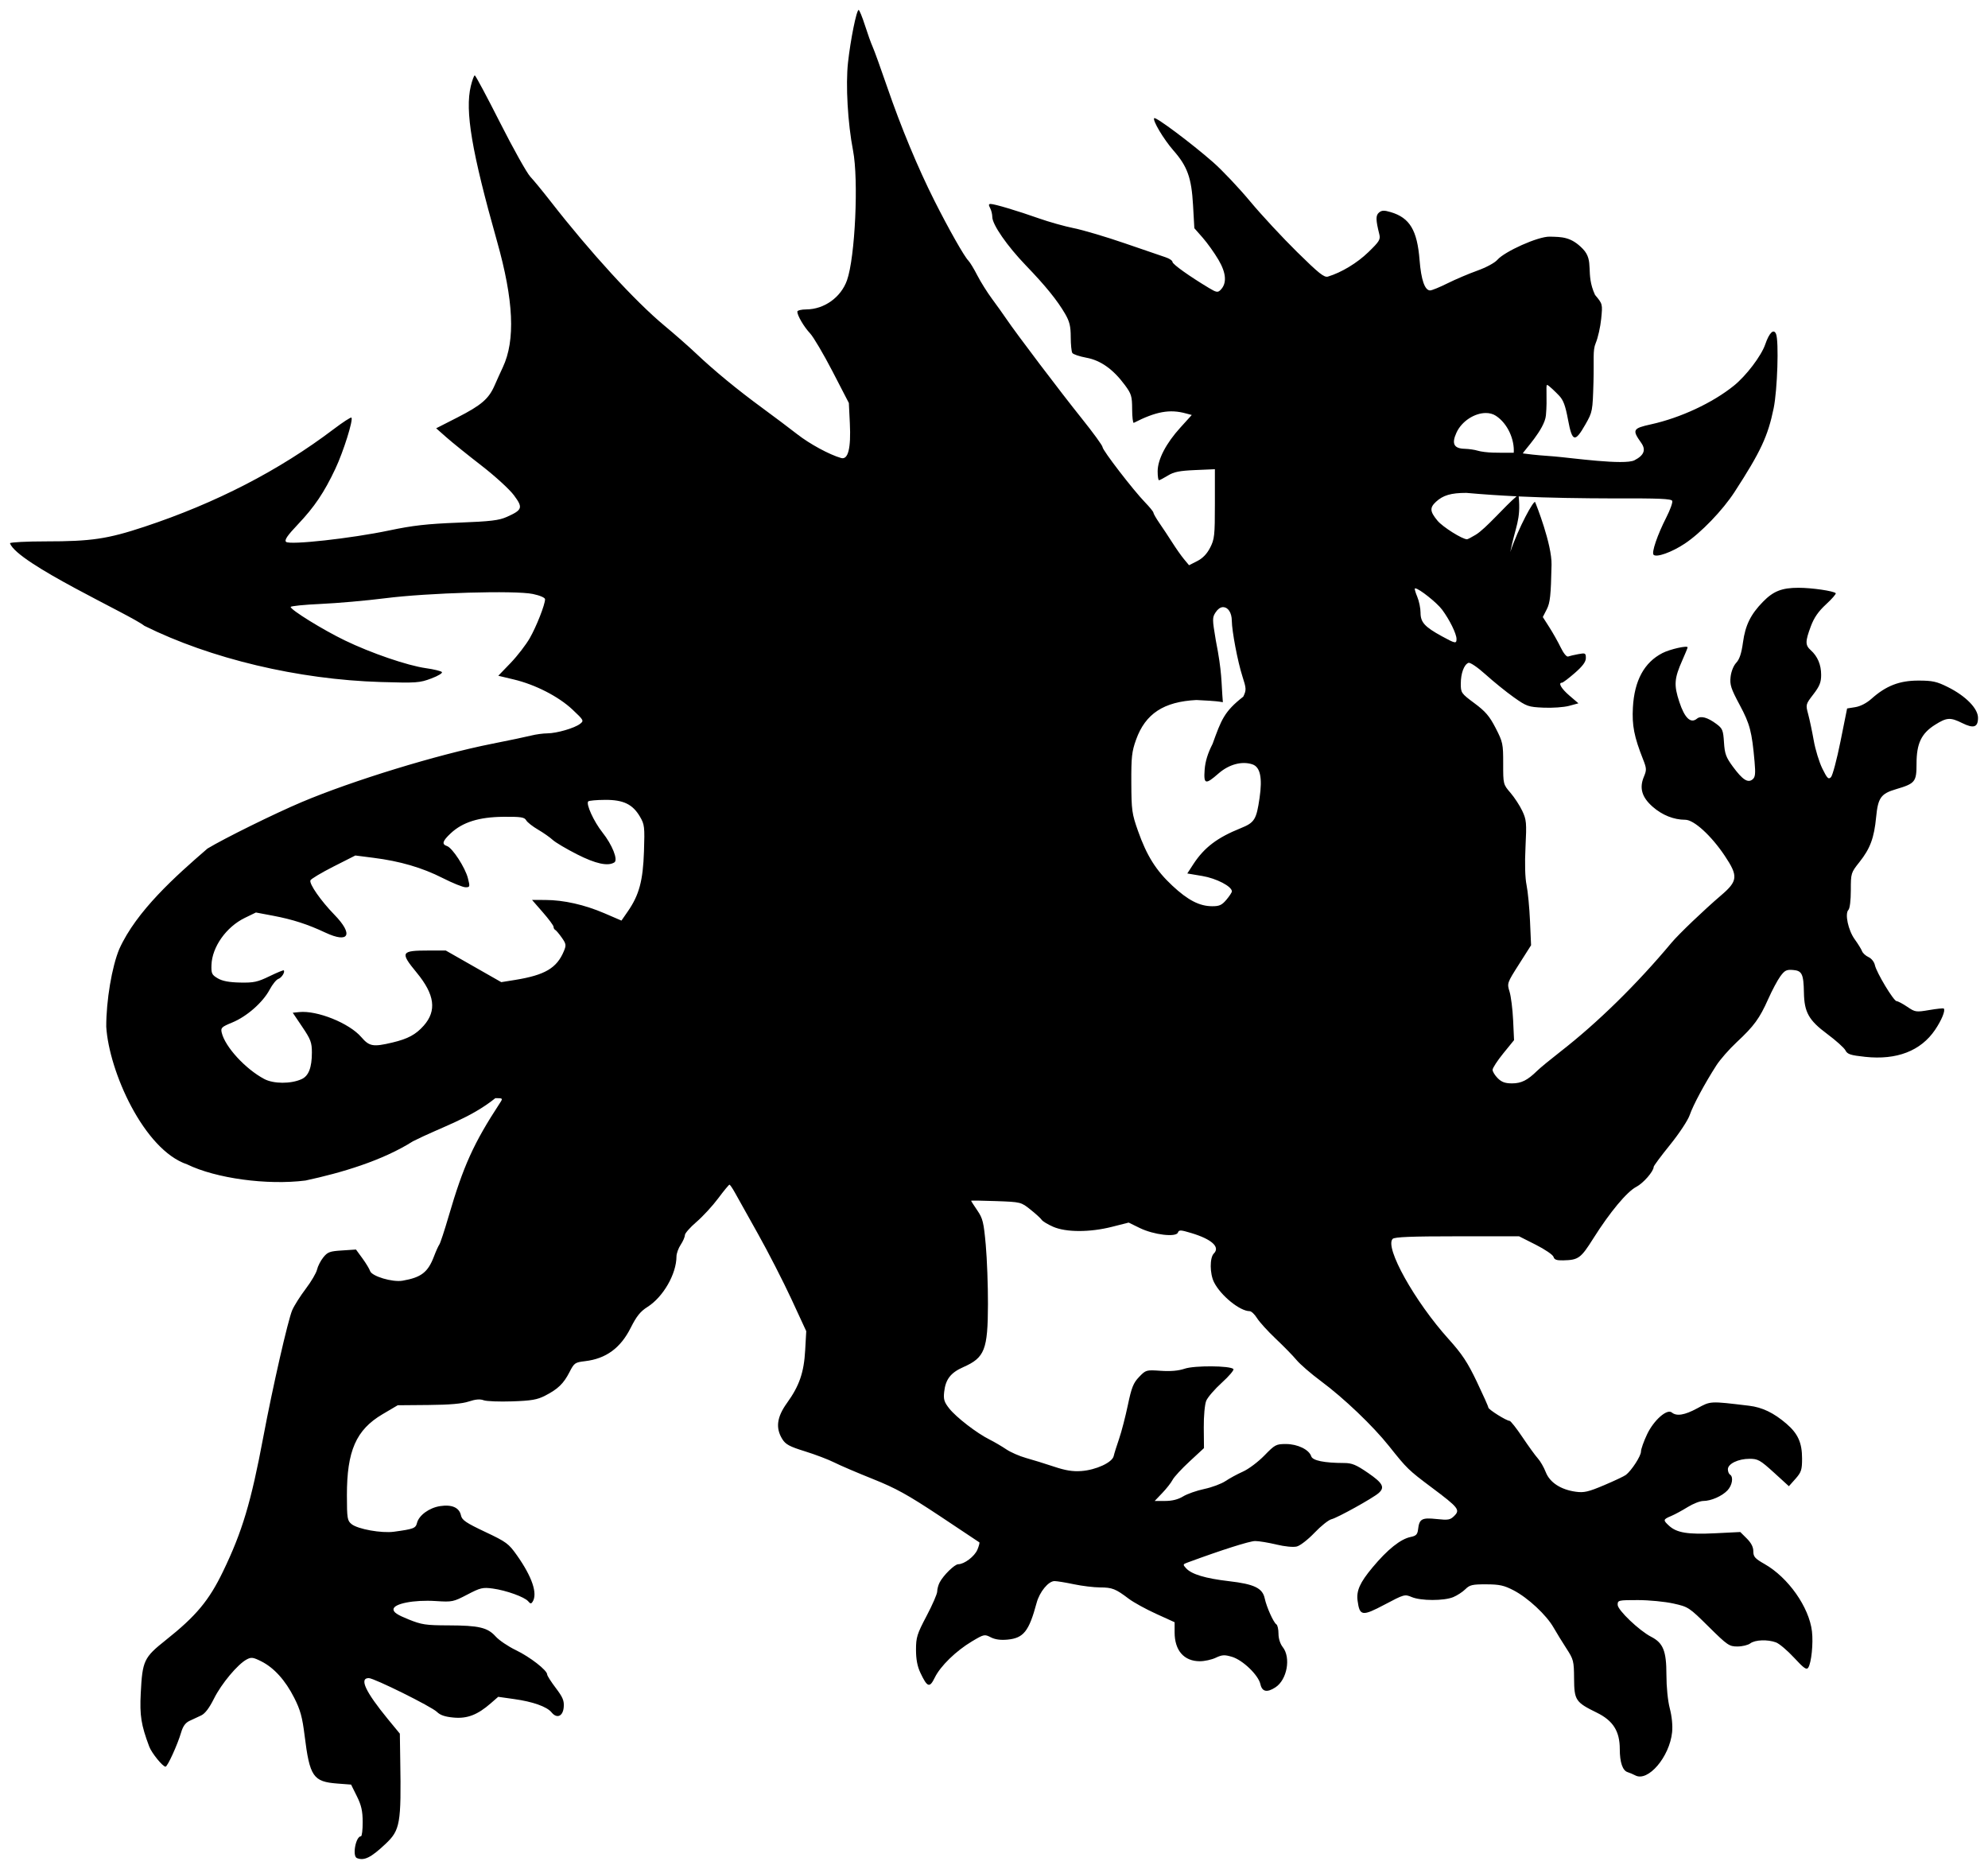 <?xml version="1.0" encoding="UTF-8"?>
<svg version="1.0" viewBox="0 0 500 470" xmlns="http://www.w3.org/2000/svg" xmlns:cc="http://creativecommons.org/ns#" xmlns:dc="http://purl.org/dc/elements/1.1/" xmlns:rdf="http://www.w3.org/1999/02/22-rdf-syntax-ns#">
<path d="m215.96 2.5c-0.539 0-2.054 7.511-2.682 13.258-0.612 5.593-0.066 15.214 1.266 22.075 1.434 7.388 0.532 26.875-1.516 32.649-1.522 4.29-5.727 7.302-10.23 7.325-1.246 7e-3 -2.266 0.257-2.266 0.563 0 0.979 1.668 3.821 3.216 5.469 0.825 0.878 3.366 5.174 5.631 9.546l4.115 7.955 0.25 5.121c0.305 6.294-0.433 9.227-2.199 8.717-2.967-0.856-7.866-3.512-11.013-5.966-1.906-1.486-5.865-4.463-8.797-6.613-6.327-4.639-12.087-9.375-16.661-13.706-1.83-1.733-5.429-4.895-7.997-7.027-7.314-6.071-18.624-18.416-28.557-31.174-1.964-2.522-4.284-5.345-5.148-6.265-0.864-0.92-4.284-7.028-7.597-13.573-3.314-6.545-6.174-11.897-6.364-11.899-0.191-2e-3 -0.64 1.209-1 2.701-1.502 6.228 0.218 16.435 6.598 39.029 4.19 14.84 4.65 24.89 1.45 31.688-0.554 1.177-1.478 3.212-2.049 4.524-1.476 3.39-3.319 4.99-9.38 8.088l-5.332 2.718 2.632 2.32c1.446 1.276 5.391 4.454 8.764 7.06 3.372 2.606 7.037 5.952 8.147 7.441 2.345 3.145 2.177 3.69-1.749 5.452-1.999 0.897-4.046 1.139-12.263 1.458-7.824 0.304-11.406 0.71-17.327 1.956-9.539 2.007-25.099 3.722-25.958 2.867-0.452-0.45 0.302-1.566 2.982-4.392 4.163-4.39 6.611-8.021 9.43-14.004 2.02-4.289 4.547-12.332 4.032-12.844-0.151-0.15-2.161 1.155-4.465 2.9-13.714 10.384-29.608 18.585-47.601 24.545-9.301 3.081-13.377 3.679-24.808 3.679-4.8 0-8.857 0.211-9.014 0.464 1.848 5.122 30.365 18.01 33.805 20.766 16.668 8.276 38.682 13.51 59.463 14.137 9.006 0.271 9.789 0.208 12.712-0.895 1.753-0.661 2.909-1.366 2.649-1.624-0.254-0.252-2.055-0.687-3.999-0.961-4.656-0.656-13.793-3.786-20.426-6.994-5.497-2.658-13.595-7.665-13.595-8.402 0-0.23 3.419-0.573 7.597-0.762 4.179-0.189 11.436-0.828 16.128-1.425 10.797-1.375 32.71-2.011 37.187-1.077 1.79 0.373 3.066 0.932 3.066 1.326 0 1.348-2.158 6.828-3.832 9.761-0.943 1.652-3.105 4.466-4.815 6.248l-3.116 3.232 3.882 0.928c5.409 1.28 11.279 4.284 14.778 7.574 2.867 2.695 2.923 2.809 1.899 3.596-1.401 1.078-5.854 2.371-8.231 2.386-1.046 7e-3 -2.859 0.249-4.032 0.547-1.173 0.298-5.611 1.231-9.863 2.072-13.716 2.712-35.105 9.266-47.917 14.684-6.791 2.872-19.391 9.089-23.659 11.667-8.006 6.918-17.841 15.664-22.176 25.257-1.861 4.45-3.296 12.96-3.282 19.54 0.682 11.2 9.448 30.968 20.343 34.621 7.218 3.523 20.102 5.285 29.773 4.06 9.037-1.94 19.316-4.983 27.008-9.861 7.222-3.634 14.39-5.739 20.743-10.855 1.89 0 1.926 0.032 1.166 1.193-6.644 10.158-9.215 15.842-12.929 28.555-1.046 3.582-2.097 6.764-2.333 7.077-0.235 0.313-0.834 1.637-1.333 2.95-1.528 4.021-3.196 5.317-7.914 6.132-2.535 0.438-7.742-1.115-8.164-2.436-0.165-0.516-1.021-1.937-1.916-3.165l-1.633-2.237-3.499 0.232c-3.093 0.196-3.631 0.384-4.732 1.757-0.684 0.853-1.383 2.237-1.566 3.066-0.183 0.829-1.451 2.988-2.816 4.79-1.365 1.802-2.908 4.22-3.416 5.386-1.065 2.451-4.936 19.421-7.281 31.903-3.091 16.457-5.29 23.812-10.147 33.859-3.529 7.3-6.776 11.184-14.395 17.236-5.496 4.366-5.867 5.158-6.281 13.341-0.283 5.603 0.082 7.962 2.133 13.424 0.612 1.63 3.396 5.055 4.099 5.055 0.5 0 3.055-5.62 3.932-8.634 0.45-1.547 1.093-2.416 2.099-2.884 0.795-0.369 2.109-0.986 2.916-1.359 0.987-0.457 2.045-1.848 3.249-4.259 1.867-3.739 5.96-8.628 8.214-9.828 1.148-0.611 1.603-0.559 3.649 0.464 3.215 1.609 6.065 4.755 8.314 9.198 1.531 3.024 2.029 4.837 2.599 9.43 1.29 10.389 2.151 11.65 8.231 12.115l3.466 0.265 1.45 2.917c1.135 2.284 1.453 3.694 1.466 6.497 9e-3 1.969-0.187 3.58-0.433 3.58-1.308 0-2.234 4.997-1.016 5.486 1.827 0.733 3.541-0.114 7.214-3.58 3.663-3.456 3.946-5.099 3.682-21.031l-0.1-6.679-3.016-3.663c-5.67-6.925-7.243-10.308-4.798-10.308 1.343 0 15.811 7.176 17.144 8.502 0.833 0.829 2.053 1.23 4.215 1.425 3.416 0.308 5.997-0.685 9.33-3.596l1.866-1.624 3.982 0.563c4.709 0.651 8.257 1.906 9.43 3.348 1.346 1.654 2.872 1.007 3.066-1.309 0.135-1.615-0.223-2.482-1.999-4.823-1.19-1.568-2.166-3.093-2.166-3.397 0-1.057-4.327-4.415-7.864-6.115-1.957-0.941-4.238-2.49-5.082-3.431-2.038-2.272-4.213-2.779-11.846-2.801-5.771-0.017-6.763-0.167-10.13-1.525-2.764-1.115-3.732-1.763-3.732-2.502 0-1.436 5.147-2.447 10.663-2.088 4.108 0.267 4.401 0.202 7.897-1.624 3.299-1.723 3.883-1.864 6.398-1.525 3.385 0.457 8.026 2.131 8.93 3.215 0.535 0.642 0.748 0.667 1.1 0.116 1.307-2.05-0.1-6.241-3.915-11.651-2.11-2.992-2.652-3.391-8.031-5.933-4.818-2.277-5.815-2.959-6.065-4.127-0.421-1.969-2.25-2.796-5.215-2.353-2.754 0.411-5.36 2.308-5.848 4.243-0.337 1.336-0.843 1.531-5.781 2.204-3.123 0.426-9.098-0.645-10.663-1.906-1.074-0.865-1.175-1.406-1.183-7.226-0.015-11.188 2.305-16.483 8.93-20.401l3.849-2.271 7.731-0.066c5.349-0.045 8.466-0.32 10.147-0.878 1.689-0.561 2.826-0.656 3.732-0.315 0.717 0.27 3.955 0.391 7.181 0.282 4.832-0.164 6.287-0.412 8.264-1.425 3.24-1.66 4.666-3.037 6.148-5.933 1.183-2.312 1.389-2.454 3.915-2.751 5.261-0.62 8.916-3.289 11.479-8.386 1.462-2.908 2.428-4.12 4.199-5.237 3.969-2.504 7.303-8.295 7.314-12.711 2e-3 -0.749 0.484-2.075 1.066-2.95 0.583-0.875 1.048-1.965 1.05-2.42 2e-3 -0.455 1.318-1.942 2.916-3.315 1.598-1.372 4.057-4.041 5.465-5.933 1.408-1.892 2.686-3.433 2.832-3.431 0.147 3e-3 0.762 0.897 1.366 1.989 0.605 1.091 3.203 5.744 5.781 10.342 2.578 4.598 6.373 11.996 8.431 16.44l3.732 8.071-0.267 4.773c-0.311 5.613-1.454 8.947-4.582 13.292-2.536 3.522-2.902 6.256-1.2 9.032 0.842 1.373 1.787 1.893 5.731 3.116 2.597 0.805 5.931 2.077 7.397 2.817 1.466 0.74 5.816 2.6 9.68 4.143 5.774 2.306 8.768 3.964 16.794 9.281 5.372 3.559 9.867 6.55 9.98 6.646 0.113 0.096-0.101 0.921-0.483 1.84-0.704 1.691-3.296 3.659-4.815 3.663-0.917 2e-3 -3.766 2.799-4.698 4.607-0.328 0.637-0.6 1.656-0.6 2.254 0 0.598-1.2 3.352-2.666 6.132-2.404 4.557-2.666 5.395-2.666 8.502 0 2.387 0.329 4.17 1.1 5.801 1.742 3.686 2.322 3.883 3.615 1.226 1.413-2.902 5.333-6.723 9.347-9.115 3.039-1.811 3.176-1.836 4.748-1.028 1.088 0.56 2.474 0.747 4.215 0.58 4.037-0.386 5.386-2.086 7.314-9.248 0.746-2.77 2.969-5.469 4.498-5.469 0.634 0 2.829 0.363 4.882 0.796 2.053 0.432 5.006 0.79 6.564 0.796 3.087 0.01 3.909 0.339 7.231 2.851 1.215 0.918 4.304 2.612 6.864 3.779l4.665 2.121v2.552c0 4.555 2.361 7.259 6.348 7.259 1.173 0 2.973-0.392 3.999-0.878 1.594-0.756 2.201-0.793 4.082-0.232 2.711 0.808 6.643 4.593 7.148 6.878 0.423 1.916 1.656 2.182 3.782 0.795 2.929-1.909 3.939-7.463 1.833-10.126-0.642-0.812-1.066-2.149-1.066-3.364 0-1.11-0.239-2.173-0.533-2.353-0.709-0.436-2.458-4.32-2.932-6.53-0.555-2.591-2.637-3.589-8.997-4.326-5.948-0.689-9.406-1.738-10.78-3.248-0.847-0.931-0.834-1 0.367-1.442 8.638-3.182 15.621-5.403 17.011-5.403 0.944 0 3.343 0.401 5.332 0.878 2.125 0.51 4.235 0.717 5.132 0.497 0.848-0.207 2.836-1.753 4.465-3.464 1.613-1.694 3.532-3.225 4.265-3.397 1.48-0.349 10.398-5.293 11.863-6.58 1.628-1.431 1.044-2.515-2.682-5.071-2.973-2.039-4.026-2.482-5.998-2.486-4.998-0.01-7.935-0.608-8.281-1.69-0.534-1.675-3.424-3.08-6.348-3.083-2.494-2e-3 -2.774 0.154-5.448 2.9-1.554 1.596-3.97 3.409-5.365 4.027-1.395 0.619-3.372 1.695-4.399 2.386-1.026 0.691-3.426 1.587-5.332 1.989-1.906 0.402-4.305 1.244-5.332 1.873-1.25 0.765-2.747 1.142-4.515 1.143h-2.632l1.899-1.989c1.051-1.094 2.224-2.585 2.599-3.315 0.375-0.729 2.314-2.826 4.299-4.657l3.599-3.331-0.05-5.154c-0.025-2.932 0.248-5.84 0.616-6.745 0.357-0.875 2.134-2.929 3.949-4.574 1.814-1.645 3.11-3.18 2.882-3.414-0.831-0.854-9.79-0.915-12.246-0.083-1.578 0.535-3.562 0.7-6.048 0.53-3.634-0.248-3.718-0.221-5.415 1.541-1.448 1.504-1.9 2.637-2.832 7.077-0.61 2.908-1.596 6.719-2.199 8.469-0.603 1.75-1.223 3.713-1.366 4.359-0.357 1.607-4.447 3.496-8.147 3.762-2.183 0.157-3.99-0.141-6.931-1.127-2.191-0.735-5.329-1.698-6.964-2.155-1.636-0.456-3.871-1.433-4.965-2.171-1.094-0.738-2.986-1.857-4.215-2.469-3.206-1.598-8.381-5.584-10.147-7.822-1.265-1.604-1.473-2.282-1.266-4.16 0.348-3.156 1.629-4.826 4.815-6.231 5.39-2.378 6.166-4.362 6.198-15.844 0.013-4.621-0.232-11.303-0.55-14.849-0.516-5.743-0.748-6.696-2.133-8.717-0.855-1.248-1.55-2.337-1.55-2.42 0-0.083 2.819-0.043 6.265 0.083 6.253 0.228 6.269 0.233 8.664 2.138 1.32 1.05 2.587 2.204 2.816 2.569 0.229 0.365 1.518 1.147 2.866 1.74 3.248 1.429 9.253 1.435 14.828 0.017l4.182-1.061 2.816 1.376c3.495 1.701 9.09 2.37 9.563 1.143 0.277-0.718 0.666-0.702 3.382 0.116 5.142 1.549 7.302 3.509 5.665 5.138-1.063 1.057-1.04 5.09 0.05 7.242 1.705 3.367 6.51 7.259 8.947 7.259 0.428 0 1.268 0.793 1.866 1.757 0.599 0.963 2.707 3.29 4.698 5.171 1.991 1.881 4.352 4.289 5.232 5.353 0.88 1.064 3.639 3.454 6.131 5.303 5.773 4.282 13.084 11.257 17.144 16.358 4.541 5.704 4.854 6.01 10.796 10.458 6.704 5.018 7.128 5.572 5.598 7.093-1.013 1.008-1.502 1.093-4.449 0.779-3.703-0.394-4.345-0.039-4.648 2.602-0.147 1.276-0.503 1.634-1.849 1.906-2.554 0.515-5.832 3.137-9.613 7.673-3.175 3.809-4.088 5.857-3.749 8.369 0.523 3.876 1.155 3.956 6.814 0.961 4.881-2.583 5.05-2.63 6.798-1.889 2.297 0.974 8.115 0.985 10.446 0.017 0.991-0.412 2.364-1.307 3.049-1.989 1.088-1.082 1.758-1.238 5.248-1.226 3.336 0.011 4.472 0.258 6.881 1.508 3.601 1.869 8.248 6.195 10.047 9.347 0.751 1.317 2.213 3.696 3.249 5.287 1.78 2.736 1.885 3.144 1.916 7.541 0.038 5.471 0.377 5.971 5.715 8.585 4.105 2.01 5.781 4.673 5.781 9.165 0 3.328 0.707 5.407 1.983 5.801 0.518 0.16 1.385 0.528 1.916 0.812 3.203 1.713 8.632-4.657 9.264-10.872 0.168-1.654-0.062-3.979-0.583-5.966-0.504-1.921-0.849-5.404-0.85-8.485-2e-3 -5.963-0.81-7.975-3.832-9.53-3.007-1.547-8.43-6.718-8.431-8.038-3.2e-4 -1.154 0.155-1.193 5.082-1.193 2.801 0 6.82 0.392 8.93 0.862 3.767 0.838 3.939 0.945 8.88 5.834 4.72 4.669 5.173 4.972 7.231 4.972 1.207 0 2.663-0.351 3.232-0.779 1.216-0.915 4.34-1.029 6.465-0.249 0.825 0.303 2.872 2.033 4.548 3.845 2.482 2.682 3.135 3.147 3.566 2.502 0.787-1.179 1.294-6.112 0.933-9.148-0.724-6.08-5.973-13.524-11.913-16.904-2.445-1.391-2.832-1.846-2.832-3.215 0-1.071-0.548-2.12-1.649-3.215l-1.633-1.624-6.315 0.315c-6.856 0.343-9.664-0.114-11.596-1.889-1.558-1.431-1.525-1.587 0.533-2.453 0.953-0.401 2.82-1.417 4.165-2.254 1.345-0.837 3.108-1.525 3.899-1.525 1.965 0 4.739-1.216 6.115-2.685 1.195-1.276 1.528-3.384 0.616-3.944-0.293-0.18-0.533-0.784-0.533-1.342 0-1.375 2.597-2.635 5.448-2.635 2.102 0 2.668 0.318 6.115 3.447l3.782 3.447 1.666-1.873c1.458-1.652 1.649-2.248 1.649-5.088 0-3.956-1.032-6.262-3.932-8.751-3.202-2.748-6.076-4.127-9.397-4.524-9.953-1.193-9.607-1.208-13.062 0.663-3.158 1.709-5.168 2.029-6.381 1.028-1.197-0.988-4.521 1.944-6.198 5.469-0.854 1.795-1.549 3.763-1.55 4.375-4.4e-4 1.106-2.334 4.716-3.782 5.85-0.415 0.326-2.875 1.489-5.465 2.585-3.986 1.688-5.076 1.938-7.131 1.657-3.767-0.514-6.554-2.32-7.564-4.922-0.472-1.216-1.364-2.768-1.983-3.447-0.619-0.68-2.366-3.092-3.882-5.353-1.516-2.261-2.977-4.11-3.249-4.11-0.781 0-5.332-2.857-5.332-3.348 0-0.243-1.309-3.17-2.899-6.497-2.331-4.877-3.705-6.957-7.114-10.739-8.514-9.446-16.132-23.098-14.045-25.174 0.481-0.478 4.686-0.646 16.211-0.646h15.578l4.199 2.121c2.312 1.167 4.324 2.539 4.465 3.049 0.195 0.705 0.775 0.919 2.449 0.878 3.825-0.092 4.411-0.516 7.564-5.519 4.145-6.577 8.444-11.742 10.796-12.96 1.774-0.918 4.382-3.911 4.382-5.038 0-0.24 1.847-2.731 4.115-5.535 2.299-2.842 4.493-6.161 4.948-7.491 0.847-2.476 3.734-7.859 6.698-12.479 0.942-1.469 3.247-4.094 5.115-5.834 4.368-4.068 5.761-5.982 7.931-10.855 0.974-2.188 2.342-4.754 3.049-5.718 1.105-1.506 1.559-1.73 3.216-1.591 2.232 0.187 2.63 1.017 2.716 5.701 0.09 4.928 1.227 6.949 5.815 10.358 2.228 1.656 4.318 3.529 4.632 4.16 0.482 0.968 1.253 1.226 4.965 1.624 7.934 0.852 13.992-1.494 17.577-6.795 1.65-2.44 2.651-4.887 2.183-5.353-0.118-0.117-1.768 0.06-3.665 0.381-3.321 0.561-3.535 0.525-5.532-0.829-1.141-0.773-2.34-1.406-2.666-1.409-0.741-7e-3 -5.065-7.193-5.465-9.082-0.165-0.78-0.861-1.662-1.583-1.989-0.711-0.322-1.455-0.995-1.649-1.508-0.194-0.513-1.023-1.849-1.833-2.967-1.647-2.275-2.537-6.46-1.583-7.408 0.347-0.345 0.6-2.421 0.6-4.939 0-4.29 0.033-4.392 2.166-7.077 2.719-3.421 3.697-6.09 4.199-11.303 0.469-4.875 1.203-5.906 4.998-7.027 4.821-1.424 5.165-1.84 5.165-6.397 0-5.087 1.195-7.616 4.648-9.795 2.955-1.864 3.849-1.921 6.848-0.431 2.873 1.427 3.965 1.058 3.965-1.326 0-2.355-3.099-5.504-7.597-7.74-2.787-1.385-3.821-1.624-7.431-1.624-4.738 0-8.112 1.313-11.763 4.574-1.22 1.09-2.797 1.903-4.065 2.105l-2.066 0.331-1.666 8.287c-0.916 4.552-1.994 8.597-2.399 8.999-0.626 0.623-0.95 0.3-2.166-2.171-0.786-1.598-1.763-4.782-2.166-7.077-0.403-2.294-1.039-5.273-1.399-6.613-0.647-2.403-0.628-2.46 1.3-4.972 1.567-2.042 1.966-3.015 1.966-4.889 0-2.56-0.885-4.657-2.616-6.215-1.407-1.267-1.409-2.17 0.017-5.999 0.824-2.213 1.899-3.754 3.849-5.552 1.487-1.371 2.575-2.626 2.416-2.784-0.57-0.567-6.018-1.359-9.364-1.359-4.178 0-6.318 0.843-8.93 3.514-3.099 3.168-4.438 5.883-5.032 10.209-0.38 2.767-0.875 4.265-1.699 5.138-0.681 0.721-1.264 2.188-1.416 3.53-0.225 1.984 0.073 2.935 2.283 7.06 2.583 4.822 3.074 6.693 3.749 14.319 0.266 3.008 0.168 3.857-0.5 4.408-1.183 0.977-2.51 0.123-4.948-3.182-1.745-2.365-2.064-3.234-2.249-6.132-0.195-3.049-0.375-3.485-1.883-4.607-2.247-1.673-3.945-2.143-4.915-1.342-1.573 1.298-3.092-0.143-4.432-4.21-1.409-4.274-1.284-5.892 0.783-10.54 0.713-1.603 1.3-3.035 1.3-3.182 0-0.541-4.424 0.458-6.315 1.425-4.592 2.35-7.076 6.916-7.447 13.706-0.246 4.506 0.312 7.361 2.549 13.01 0.913 2.306 0.926 2.702 0.217 4.392-1.195 2.844-0.516 5.166 2.216 7.557 2.411 2.111 5.313 3.265 8.197 3.265 2.172 0 6.538 3.991 9.93 9.065 3.413 5.107 3.307 6.33-0.95 9.96-4.189 3.573-10.625 9.718-12.462 11.916-8.697 10.403-18.528 20.053-27.874 27.329-2.485 1.935-5.139 4.11-5.881 4.839-2.439 2.396-3.989 3.178-6.331 3.182-1.724 2e-3 -2.614-0.313-3.599-1.293-0.72-0.716-1.3-1.672-1.3-2.121 0-0.449 1.213-2.319 2.699-4.143l2.699-3.315-0.233-5.038c-0.133-2.771-0.538-5.993-0.9-7.16-0.65-2.1-0.626-2.17 2.382-6.894l3.032-4.773-0.267-6.099c-0.148-3.354-0.537-7.411-0.866-9.016-0.378-1.837-0.478-5.391-0.267-9.596 0.307-6.114 0.228-6.872-0.816-9.082-0.627-1.327-1.956-3.368-2.966-4.541-1.824-2.12-1.841-2.172-1.833-7.358 7e-3 -4.952-0.086-5.41-1.899-8.933-1.55-3.01-2.568-4.187-5.348-6.248-3.311-2.455-3.416-2.63-3.416-4.889 0-2.599 0.815-4.827 1.933-5.254 0.417-0.159 2.281 1.1 4.315 2.933 1.965 1.772 5.137 4.345 7.048 5.701 3.289 2.334 3.682 2.461 7.497 2.635 2.216 0.101 5.106-0.096 6.415-0.447l2.382-0.646-2.266-1.939c-2.059-1.768-2.913-3.248-1.866-3.248 0.225 0 1.664-1.084 3.199-2.42 1.988-1.73 2.799-2.821 2.799-3.779 0-1.254-0.14-1.309-1.916-0.978-1.047 0.195-2.192 0.46-2.549 0.597-0.374 0.143-1.161-0.828-1.866-2.287-0.673-1.393-1.966-3.681-2.866-5.088l-1.633-2.552 1-1.956c0.835-1.631 1.038-3.469 1.2-11.187 0.108-5.137-3.851-15.143-4.132-15.761-0.287-0.631-4.12 6.258-6.248 12.546 1.304-6.513 2.696-8.004 2.116-13.971 7.88 0.372 15.669 0.471 24.025 0.497 11.294-0.044 14.386 0.087 14.595 0.63 0.146 0.379-0.519 2.238-1.483 4.127-2.248 4.406-3.769 8.855-3.216 9.414 0.739 0.746 4.583-0.633 7.847-2.801 4.065-2.7 9.519-8.361 12.546-13.026 6.556-10.107 8.373-14.002 9.813-21.031 0.944-4.605 1.337-16.869 0.6-18.661-0.583-1.417-1.708-0.34-2.716 2.602-0.987 2.883-4.768 7.877-7.881 10.391-5.355 4.327-13.438 8.092-20.86 9.728-4.582 1.01-4.79 1.373-2.466 4.64 1.258 1.769 0.735 3.148-1.683 4.392-2.509 1.291-15.89-0.607-20.143-0.961-3.04-0.25-4.263-0.275-7.931-0.762 0.164-0.594 5.46-5.989 5.798-9.563 0.4-4.223-0.102-7.657 0.3-7.657 0.34 0 2.196 1.835 2.982 2.652 1.108 1.15 1.612 2.519 2.283 6.115 1.048 5.619 1.731 5.8 4.382 1.143 1.776-3.12 1.804-3.319 2.016-10.607 0.167-5.762-0.231-7.959 0.558-9.811 0.56-1.313 1.181-4.066 1.383-6.115 0.367-3.718 0.369-3.732-1.55-6.016-2.531-5.474-0.087-8.477-3.065-11.569-2.978-3.092-5.342-3.003-8.315-3.081-2.972-0.078-11.398 3.771-13.17 5.816-0.676 0.78-2.833 1.937-5.065 2.735-2.138 0.764-5.509 2.198-7.481 3.182s-3.942 1.79-4.382 1.79c-1.335 0-2.258-2.664-2.649-7.624-0.593-7.515-2.471-10.642-7.248-12.065-1.679-0.5-2.256-0.472-2.949 0.1-0.859 0.709-0.841 1.821 0.067 5.452 0.333 1.333 0.024 1.826-2.782 4.541-2.798 2.706-6.734 5.086-10.13 6.115-0.948 0.287-2.287-0.791-7.764-6.182-3.641-3.583-8.954-9.299-11.796-12.711-2.842-3.413-7.049-7.866-9.364-9.894-5.395-4.729-14.381-11.449-14.778-11.054-0.497 0.495 2.379 5.326 4.832 8.121 3.516 4.007 4.546 6.878 4.932 13.706l0.333 5.85 2.099 2.386c1.156 1.313 2.94 3.812 3.965 5.552 1.986 3.37 2.159 5.957 0.5 7.607-0.671 0.667-1.038 0.6-2.866-0.497-4.943-2.967-9.197-5.998-9.197-6.563 0-0.335-0.78-0.863-1.733-1.177-0.953-0.314-5.572-1.897-10.263-3.514-4.692-1.617-10.45-3.324-12.796-3.795-2.346-0.471-6.304-1.588-8.797-2.469-5.366-1.897-11.169-3.63-12.146-3.63-0.524 0-0.548 0.257-0.133 1.028 0.304 0.564 0.547 1.578 0.55 2.254 7e-3 1.913 3.74 7.291 8.431 12.165 4.982 5.176 7.904 8.785 9.88 12.181 1.126 1.936 1.41 3.128 1.416 5.834 4e-3 1.87 0.184 3.674 0.4 4.011 0.215 0.336 1.806 0.876 3.532 1.193 3.595 0.661 6.754 2.906 9.697 6.894 1.626 2.204 1.804 2.794 1.816 6.066 7e-3 1.993 0.197 3.526 0.417 3.414 5.604-2.857 9.039-3.474 13.079-2.37l1.5 0.398-2.866 3.165c-3.609 3.967-5.715 8.027-5.715 11.004 0 1.236 0.148 2.237 0.333 2.237 0.185 0 1.199-0.531 2.249-1.177 1.514-0.93 2.922-1.205 6.848-1.376l4.965-0.215v8.701c0 7.978-0.1 8.896-1.2 11.038-0.805 1.567-1.874 2.669-3.249 3.364l-2.049 1.044-1.283-1.541c-0.701-0.845-2.024-2.735-2.949-4.193-0.925-1.458-2.377-3.641-3.216-4.856-0.838-1.214-1.516-2.402-1.516-2.635 0-0.233-0.941-1.391-2.083-2.569-2.989-3.083-10.713-13.12-10.713-13.921 0-0.374-2.352-3.605-5.215-7.176-5.428-6.77-16.499-21.393-18.977-25.058-0.789-1.167-2.409-3.434-3.599-5.038-1.19-1.604-2.857-4.256-3.699-5.9-0.842-1.644-1.854-3.319-2.266-3.729-1.011-1.006-4.924-7.905-8.53-15.065-4.153-8.245-8.389-18.436-11.846-28.489-1.626-4.728-3.282-9.317-3.682-10.192-0.4-0.875-1.274-3.321-1.949-5.436-0.676-2.115-1.393-3.845-1.583-3.845zm157.73 101.36c0.927-3e-3 1.803 0.22 2.533 0.696 3.007 1.96 4.721 6.024 4.498 9.297-4.036-7e-3 -3.198 0.01-5.215-0.033-1.376-0.029-3.099-0.247-3.832-0.481-0.733-0.234-2.226-0.452-3.316-0.481-2.697-0.072-3.31-1.278-2.049-4.044 1.341-2.941 4.601-4.946 7.381-4.955zm-4.898 20.086c4.311 0.385 8.492 0.659 12.646 0.862-2.974 2.494-7.694 8.101-10.297 9.679-1.026 0.622-2.004 1.126-2.166 1.127-1.186 8e-3 -6.128-3.101-7.431-4.674-1.913-2.308-1.993-3.255-0.4-4.74 1.775-1.654 3.796-2.254 7.647-2.254zm-12.896 24.014c0.022-5e-3 0.052-2e-3 0.083 0 0.937 0.051 5.405 3.572 6.748 5.386 1.868 2.523 3.582 6 3.599 7.325 0.016 1.237-0.289 1.19-3.699-0.679-4.315-2.366-5.348-3.508-5.348-5.917 0-1.125-0.373-2.921-0.816-3.978-0.444-1.056-0.717-2.004-0.616-2.105 0.015-0.015 0.028-0.028 0.05-0.033zm-48.417 4.723c0.084-9e-3 0.167-4e-3 0.25 0 1.105 0.059 2.061 1.325 2.083 3.414 0.027 2.641 1.47 10.251 2.649 13.921 1.015 3.161 1.037 3.487 0.233 5.171-4.809 3.753-5.518 5.803-7.714 11.866-1.209 2.352-1.846 4.416-1.999 6.497-0.274 3.712 0.191 3.843 3.482 0.961 2.622-2.295 5.871-3.18 8.514-2.304 1.984 0.658 2.56 3.365 1.816 8.452-0.796 5.448-1.257 6.203-4.748 7.607-5.876 2.363-9.138 4.826-11.879 8.999l-1.55 2.386 3.749 0.63c3.559 0.596 7.464 2.615 7.464 3.878 0 0.254-0.624 1.207-1.383 2.105-1.139 1.346-1.768 1.634-3.599 1.624-3.178-0.017-6.081-1.516-9.997-5.171-4.126-3.851-6.432-7.539-8.63-13.756-1.532-4.334-1.652-5.202-1.683-12.098-0.029-6.481 0.117-7.863 1.2-10.872 2.347-6.526 6.949-9.54 15.162-9.96 2.343 0.167 4.354 0.145 6.662 0.55-0.435-5.226-0.151-7.341-1.78-15.581-0.9-5.33-0.893-5.722-0.033-7.027 0.534-0.811 1.145-1.227 1.733-1.293zm-155.31 48.459c4.622-0.026 6.953 1.093 8.797 4.243 1.14 1.947 1.205 2.548 1 8.717-0.246 7.365-1.207 10.956-4.049 15.065l-1.616 2.337-4.232-1.823c-5.048-2.171-10.285-3.352-14.895-3.364l-3.365-0.017 2.699 3.099c1.486 1.7 2.716 3.345 2.716 3.663 0 0.318 0.18 0.665 0.4 0.762 0.22 0.097 0.964 0.968 1.649 1.939 1.125 1.593 1.171 1.923 0.55 3.414-1.777 4.268-4.739 6.021-12.246 7.242l-3.499 0.563-13.962-7.955h-4.265c-7.063 0-7.298 0.409-3.032 5.585 4.527 5.494 5.067 9.552 1.766 13.292-1.996 2.261-3.978 3.33-7.881 4.259-4.873 1.16-5.814 0.985-7.831-1.359-3.021-3.511-11.1-6.764-15.628-6.298l-1.616 0.166 2.399 3.563c2.113 3.127 2.416 3.925 2.416 6.43 0 3.79-0.813 5.893-2.566 6.696-2.7 1.237-7.071 1.224-9.43-0.033-4.732-2.522-9.823-8.059-10.68-11.634-0.295-1.231-0.053-1.455 2.649-2.569 3.667-1.512 7.691-5.05 9.397-8.253 0.71-1.334 1.697-2.547 2.183-2.701 0.818-0.259 1.768-1.755 1.366-2.155-0.097-0.096-1.726 0.576-3.615 1.492-2.989 1.449-3.956 1.646-7.381 1.574-2.755-0.058-4.436-0.376-5.598-1.061-1.494-0.881-1.654-1.215-1.583-3.364 0.15-4.524 3.717-9.564 8.38-11.833l2.799-1.359 4.315 0.812c4.92 0.928 8.74 2.169 13.112 4.226 6.009 2.828 7.187 0.526 2.299-4.491-3.396-3.486-6.369-7.755-6.015-8.634 0.14-0.349 2.728-1.907 5.765-3.447l5.532-2.801 4.532 0.58c6.642 0.832 12.261 2.466 17.427 5.088 2.514 1.276 5.099 2.32 5.748 2.32 1.126 0 1.158-0.101 0.6-2.287-0.683-2.677-3.9-7.622-5.248-8.071-1.377-0.459-1.163-1.248 0.916-3.199 3.002-2.816 7.116-4.104 13.246-4.16 4.441-0.041 5.31 0.1 5.748 0.878 0.284 0.505 1.617 1.55 2.966 2.337 1.349 0.786 3.02 1.961 3.715 2.602s3.444 2.264 6.098 3.613c4.687 2.383 7.78 3.061 9.397 2.038 0.986-0.623-0.529-4.432-2.999-7.541-2.165-2.724-4.199-7.176-3.566-7.806 0.201-0.2 2.102-0.369 4.215-0.381z"/>
</svg>
